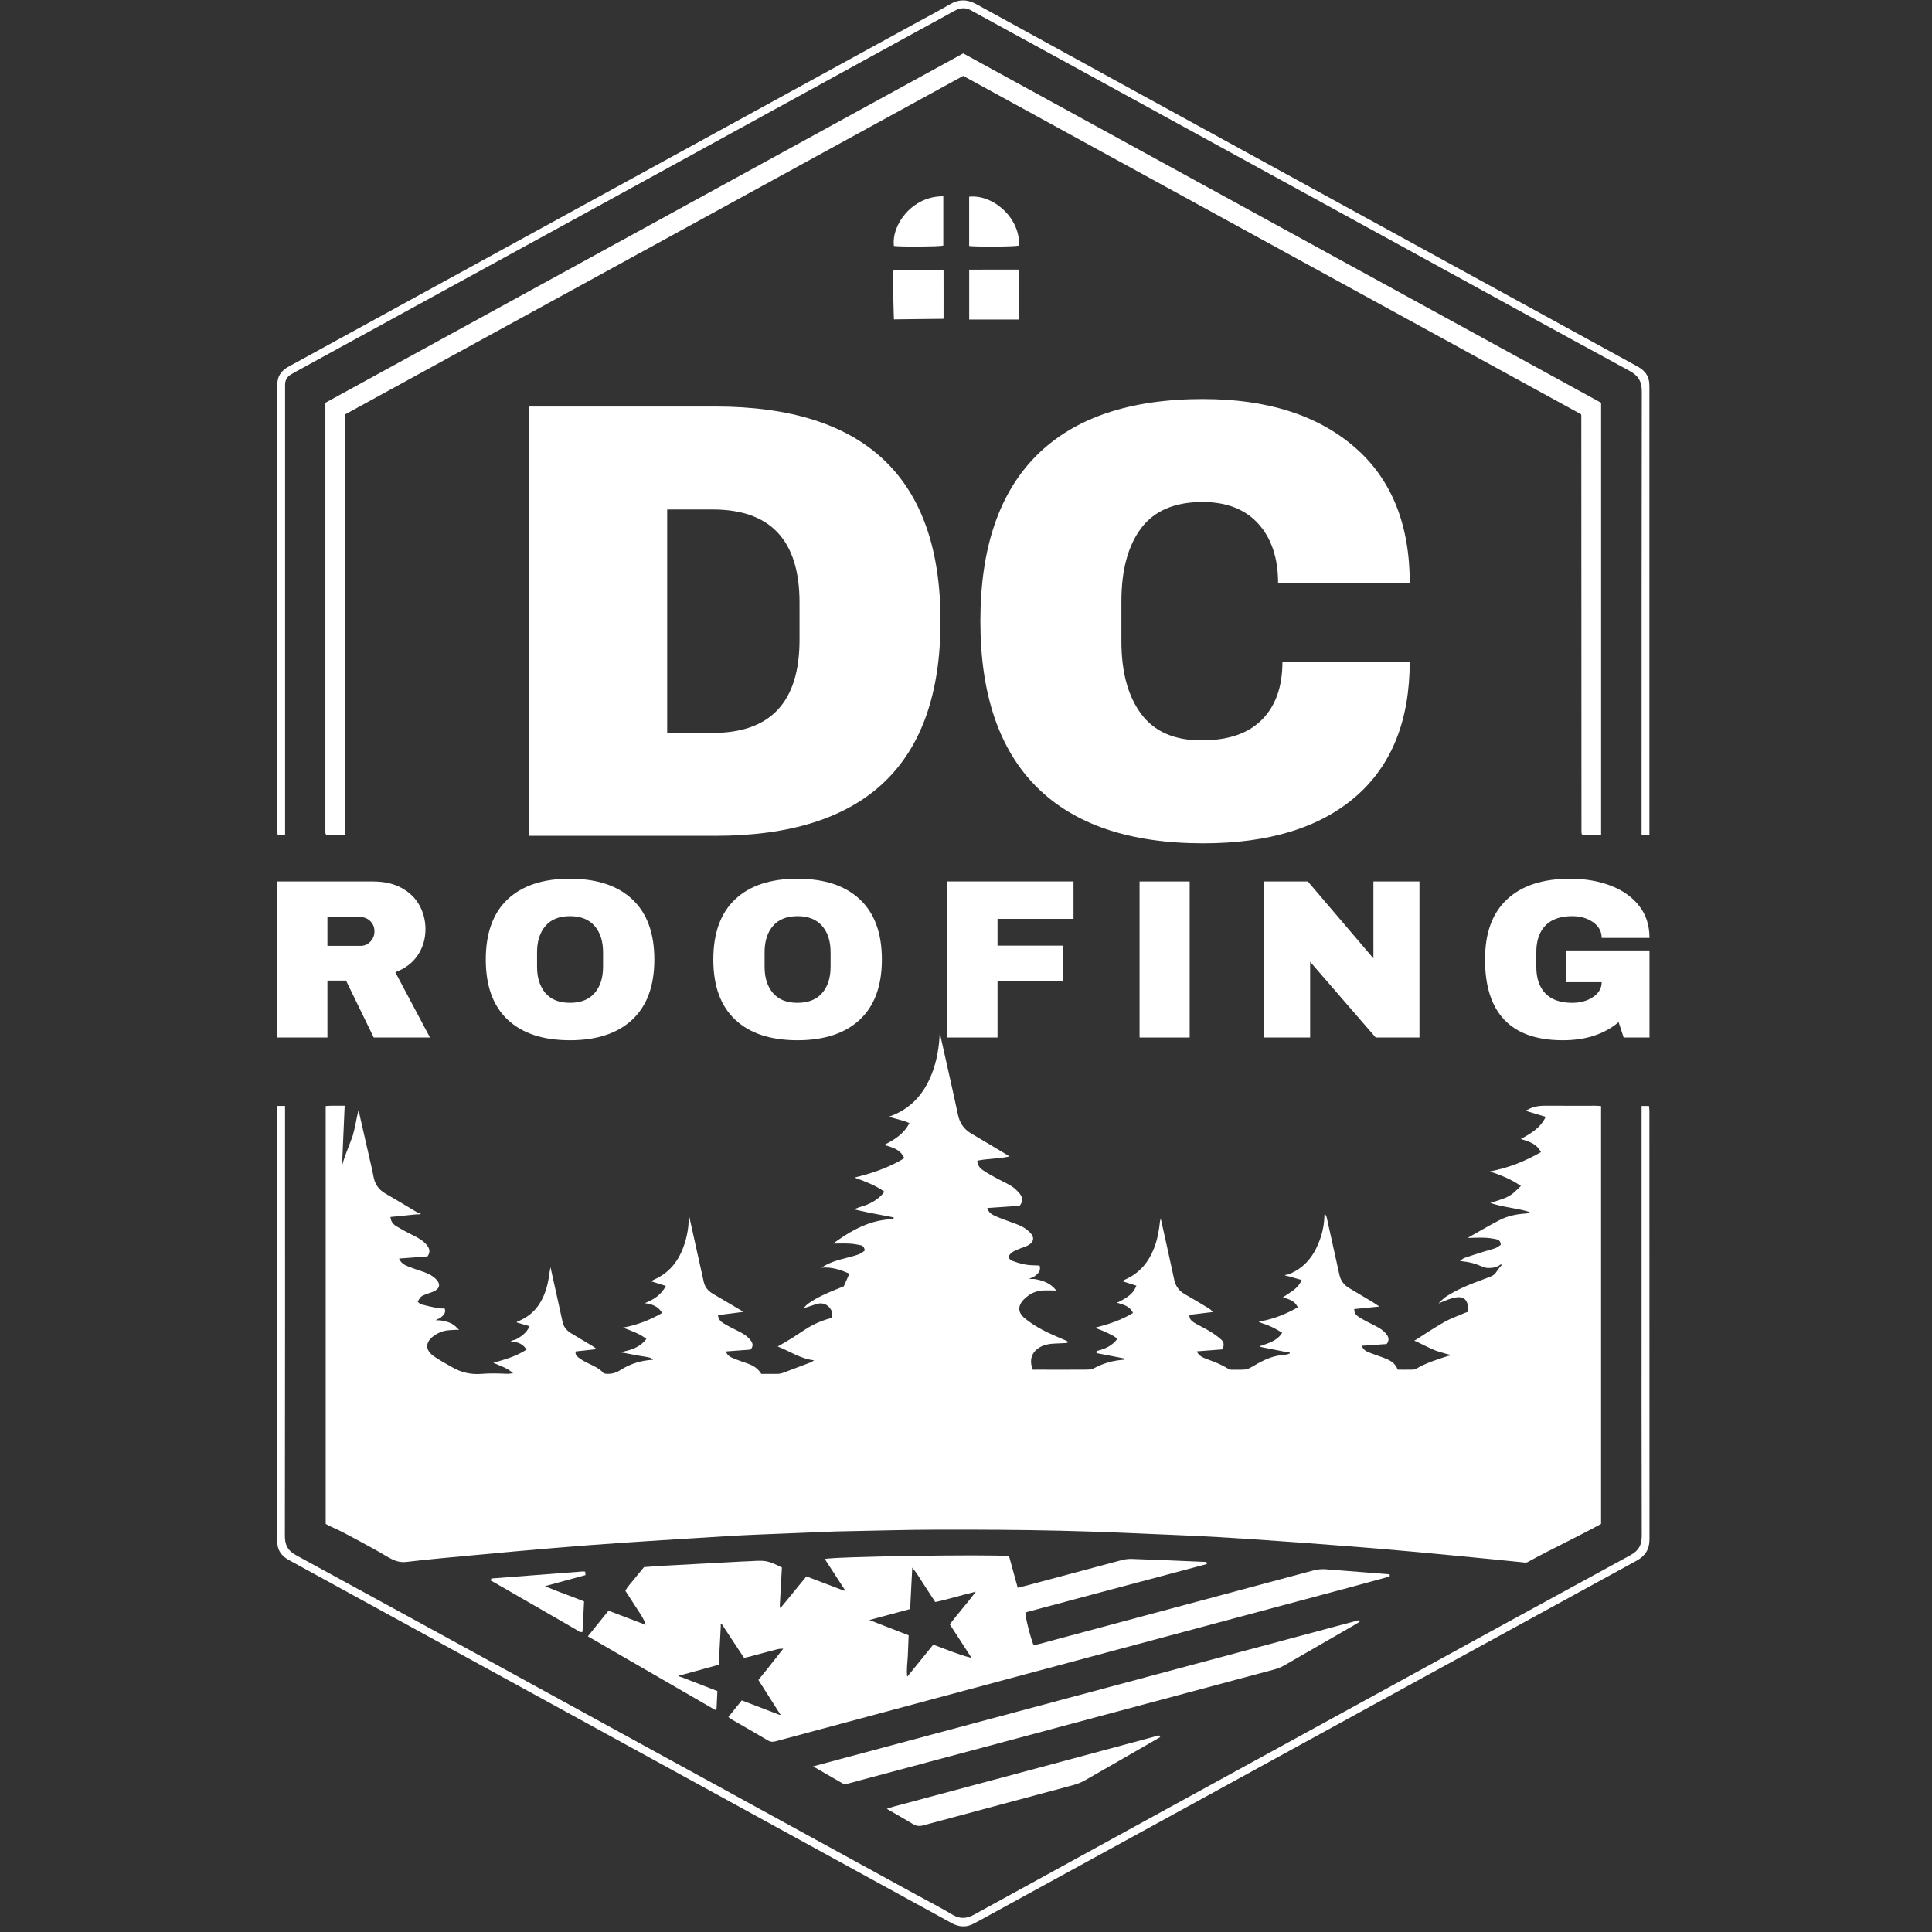 <svg xmlns="http://www.w3.org/2000/svg" xmlns:xlink="http://www.w3.org/1999/xlink" width="250" zoomAndPan="magnify" viewBox="0 0 187.5 187.5" height="250" preserveAspectRatio="xMidYMid meet" version="1.0"><rect x="0" y="0" width="187.5" height="187.5" fill="#333333" stroke="none"/><defs><clipPath id="d66af44699"><path d="M 26.914 0 L 160.059 0 L 160.059 82 L 26.914 82 Z M 26.914 0 " clip-rule="nonzero"/></clipPath><clipPath id="267a59de1b"><path d="M 26.914 107 L 160.059 107 L 160.059 187 L 26.914 187 Z M 26.914 107 " clip-rule="nonzero"/></clipPath><clipPath id="f9c05d4a1f"><path d="M 26.914 85 L 42 85 L 42 101 L 26.914 101 Z M 26.914 85 " clip-rule="nonzero"/></clipPath><clipPath id="d52df8049f"><path d="M 144 85 L 160.059 85 L 160.059 101 L 144 101 Z M 144 85 " clip-rule="nonzero"/></clipPath></defs><path fill="#ffffff" d="M 75.699 166.34 C 75.008 165.25 74.312 164.156 73.602 163.039 C 73.895 162.68 74.172 162.336 74.449 161.992 C 74.973 161.324 75.496 160.656 76.023 159.992 C 76.039 159.965 76.051 159.941 76.031 159.973 C 76.027 159.941 76.031 159.973 76.039 160 C 75.848 160.016 75.648 160.008 75.465 160.055 C 74.559 160.285 73.66 160.531 72.758 160.773 C 72.582 160.816 72.402 160.852 72.207 160.895 C 71.512 159.84 70.832 158.809 70.152 157.777 C 70.105 157.707 70.062 157.637 70.016 157.566 C 69.988 157.578 69.965 157.586 69.941 157.594 C 69.945 157.664 69.949 157.734 69.953 157.801 C 69.887 159.039 69.82 160.281 69.754 161.566 C 68.535 161.898 67.324 162.234 66.109 162.566 C 66.039 162.574 65.969 162.582 65.898 162.594 C 65.895 162.625 65.891 162.652 65.883 162.684 C 66 162.723 66.113 162.762 66.227 162.801 C 67.34 163.234 68.453 163.668 69.621 164.117 C 69.59 164.703 69.562 165.281 69.539 165.863 C 69.496 165.891 69.453 165.922 69.406 165.949 C 65.305 163.578 61.199 161.207 57.051 158.805 C 57.719 157.977 58.371 157.168 59.055 156.316 C 60.262 156.777 61.465 157.234 62.668 157.691 C 62.461 157.035 62.074 156.531 61.734 155.996 C 61.398 155.465 61.051 154.938 60.695 154.391 C 60.906 153.945 61.273 153.613 61.566 153.23 C 61.867 152.848 62.184 152.477 62.504 152.086 C 63.195 152.039 63.887 151.984 64.574 151.945 C 67.055 151.809 69.531 151.676 72.016 151.543 C 72.32 151.527 72.625 151.527 72.93 151.504 C 74.324 151.418 74.535 151.457 75.883 152.121 C 75.816 153.34 75.746 154.578 75.68 155.816 C 75.691 155.898 75.703 155.977 75.715 156.059 C 75.754 156.027 75.789 155.992 75.828 155.961 C 76.625 154.984 77.426 154.008 78.262 152.988 C 79.484 153.453 80.707 153.918 81.93 154.383 C 81.949 154.355 81.973 154.328 81.992 154.297 C 81.348 153.301 80.703 152.305 80.047 151.301 C 80.797 151.062 96.082 150.828 97.926 151.02 C 98.199 152.012 98.477 153.027 98.77 154.094 C 99.164 153.992 99.531 153.902 99.898 153.805 C 102.883 153.004 105.867 152.203 108.855 151.41 C 109.188 151.324 109.539 151.277 109.875 151.293 C 112.277 151.379 114.68 151.484 117.078 151.586 C 117.098 151.652 117.113 151.723 117.133 151.789 C 113.691 152.703 110.25 153.617 106.812 154.535 C 104.453 155.164 102.094 155.797 99.738 156.426 C 99.66 156.449 99.586 156.473 99.516 156.496 C 99.508 156.953 99.965 158.785 100.301 159.656 C 100.465 159.625 100.641 159.605 100.809 159.559 C 109.672 157.184 118.531 154.809 127.391 152.43 C 127.809 152.32 128.219 152.262 128.656 152.297 C 130.664 152.461 132.676 152.613 134.688 152.77 C 134.746 152.773 134.805 152.789 134.867 152.797 L 134.867 152.996 C 133.496 153.371 132.125 153.754 130.746 154.121 C 119.875 157.035 109.004 159.941 98.129 162.859 C 90.52 164.895 82.914 166.938 75.305 168.984 C 75.039 169.055 74.809 169.074 74.551 168.922 C 73.359 168.219 72.156 167.531 70.957 166.84 C 70.871 166.789 70.797 166.723 70.688 166.637 C 71.125 166.098 71.543 165.578 71.988 165.023 C 73.219 165.496 74.43 165.957 75.645 166.422 C 75.688 166.418 75.73 166.414 75.77 166.414 C 75.746 166.387 75.727 166.363 75.703 166.34 Z M 88.332 156.156 C 87.031 156.508 85.77 156.844 84.371 157.223 C 85.742 157.754 86.965 158.23 88.184 158.707 C 88.156 159.422 88.129 160.074 88.102 160.723 C 88.074 161.355 87.957 161.988 88.047 162.727 C 88.934 161.633 89.75 160.625 90.57 159.617 C 91.828 160.059 93.008 160.586 94.293 160.902 C 93.59 159.816 92.883 158.727 92.176 157.641 C 92.984 156.574 93.859 155.609 94.703 154.473 C 93.289 154.797 92.039 155.219 90.766 155.477 C 90.379 154.879 90.027 154.332 89.668 153.789 C 89.316 153.262 89.012 152.703 88.535 152.137 C 88.465 153.539 88.398 154.816 88.328 156.156 Z M 88.332 156.156 " fill-opacity="1" fill-rule="nonzero"/><path fill="#ffffff" d="M 93.48 7.363 C 73.473 18.32 53.48 29.27 33.465 40.234 L 33.465 81.012 L 31.664 81.012 C 31.664 81.012 31.641 80.996 31.629 80.98 C 31.617 80.965 31.605 80.945 31.602 80.93 C 31.59 80.867 31.578 80.809 31.578 80.746 C 31.578 66.883 31.578 53.016 31.578 39.09 C 52.195 27.797 72.828 16.492 93.48 5.18 C 114.121 16.484 134.754 27.789 155.387 39.09 L 155.387 81.031 C 154.781 81.066 154.18 81.039 153.605 81.047 C 153.562 81.004 153.547 80.988 153.531 80.973 C 153.52 80.961 153.504 80.945 153.5 80.926 C 153.488 80.863 153.48 80.805 153.48 80.746 C 153.473 67.266 153.469 53.789 153.465 40.309 C 153.465 40.289 153.453 40.27 153.438 40.203 C 133.477 29.27 113.488 18.32 93.48 7.363 Z M 93.48 7.363 " fill-opacity="1" fill-rule="nonzero"/><path fill="#ffffff" d="M 33.191 113.242 C 33.191 112.789 34.113 110.629 34.242 110.191 C 34.477 109.387 34.586 108.543 34.793 107.73 C 35.156 109.32 35.52 110.906 35.879 112.492 C 36.012 113.066 36.148 113.637 36.254 114.215 C 36.391 114.938 36.766 115.469 37.41 115.836 C 38.422 116.418 39.418 117.023 40.422 117.621 C 40.602 117.734 41.301 117.859 40.367 117.859 C 39.543 117.941 38.723 118.027 37.895 118.109 C 37.93 118.57 38.172 118.828 38.469 119.008 C 38.973 119.312 39.492 119.594 40.02 119.852 C 40.535 120.105 41.039 120.367 41.41 120.82 C 41.68 121.141 41.797 121.488 41.492 121.934 C 40.609 122 39.691 122.074 38.727 122.145 C 38.926 122.602 39.27 122.77 39.613 122.91 C 40.012 123.07 40.422 123.211 40.832 123.344 C 41.363 123.52 41.887 123.719 42.289 124.117 C 42.789 124.613 42.707 125.059 42.059 125.348 C 41.797 125.461 41.52 125.531 41.254 125.641 C 40.863 125.797 40.781 125.879 40.535 126.336 C 40.645 126.422 40.75 126.559 40.887 126.59 C 41.414 126.73 41.949 126.848 42.484 126.953 C 42.699 126.996 42.926 126.98 43.156 126.988 C 43.32 127.469 42.984 127.672 42.723 127.914 C 42.605 127.965 42.488 128.016 42.371 128.066 C 42.387 128.094 42.18 128.16 42.48 128.133 L 42.766 128.145 C 43.367 128.25 43.957 128.387 44.375 128.902 C 44.703 129.137 44.457 129.043 44.316 129.055 C 43.898 129.09 43.465 129.074 43.066 129.18 C 42.703 129.277 42.34 129.461 42.043 129.691 C 41.285 130.27 41.262 130.988 42.016 131.555 C 42.594 131.992 43.258 132.32 43.887 132.691 C 44.773 133.211 45.723 133.418 46.77 133.332 C 47.574 133.266 48.383 133.293 49.191 133.324 C 49.359 133.332 49.516 133.301 49.797 133.273 C 49.211 132.742 48.562 132.566 47.875 132.258 C 49.031 131.934 50.109 131.625 51.102 130.98 C 50.844 130.582 50.516 130.359 50.086 130.262 C 49.012 130.168 50 130.051 50.051 129.996 C 50.617 129.703 51.109 129.34 51.398 128.711 C 51.051 128.609 50.742 128.52 50.434 128.426 C 50.109 128.332 49.992 128.34 50.418 128.172 C 51.949 127.508 52.719 126.25 53.117 124.711 C 53.262 124.145 53.305 123.555 53.426 122.984 C 53.816 124.754 54.215 126.523 54.598 128.293 C 54.711 128.816 55.023 129.156 55.465 129.418 C 56.145 129.82 56.828 130.227 57.508 130.637 C 57.621 130.703 57.719 130.789 57.914 130.934 C 57.168 131.016 56.527 131.086 55.875 131.156 C 55.805 131.43 55.949 131.598 56.117 131.727 C 56.398 131.945 56.703 132.129 57.027 132.281 C 57.609 132.562 58.211 132.816 58.598 133.293 C 59.211 133.398 59.711 133.285 60.207 132.969 C 61.16 132.355 62.227 132.02 63.391 131.965 C 63.133 131.742 63.133 131.75 62.172 131.598 C 61.5 131.496 60.84 131.328 60.164 131.234 C 61.16 131.059 62.086 130.793 62.73 129.945 C 62.047 129.402 61.238 129.152 60.457 128.844 C 61.809 128.602 63.062 128.117 64.262 127.426 C 63.879 126.762 63.273 126.562 62.57 126.473 C 63.43 126.137 64.16 125.68 64.621 124.801 C 64.125 124.645 63.688 124.504 63.191 124.348 C 63.328 124.27 63.41 124.215 63.496 124.176 C 64.898 123.559 65.789 122.473 66.312 121.062 C 66.699 120.027 66.883 118.941 66.836 117.816 C 67.324 120.012 67.816 122.199 68.297 124.395 C 68.414 124.926 68.73 125.293 69.191 125.562 C 70.184 126.145 71.172 126.73 72.16 127.316 C 71.344 127.422 70.527 127.523 69.68 127.633 C 69.711 128.023 69.938 128.258 70.215 128.426 C 70.664 128.695 71.137 128.938 71.613 129.168 C 72.059 129.387 72.48 129.629 72.797 130.016 C 73.031 130.297 73.176 130.605 72.836 130.98 C 72.09 131.039 71.305 131.094 70.453 131.156 C 70.574 131.539 70.855 131.695 71.141 131.812 C 71.602 132.004 72.074 132.16 72.539 132.324 C 73.082 132.516 73.562 132.797 73.883 133.336 C 74.418 133.336 74.961 133.34 75.504 133.332 C 75.637 133.332 75.848 133.289 75.973 133.242 C 76.895 132.898 77.809 132.551 78.727 132.199 C 78.797 132.172 78.852 132.117 79 132.016 C 77.668 131.871 76.672 131.137 75.477 130.68 C 75.957 130.398 76.383 130.16 76.793 129.906 C 77.277 129.602 77.746 129.277 78.227 128.973 C 79.004 128.477 79.84 128.117 80.762 127.895 C 80.762 127.5 80.832 127.254 80.449 126.84 C 80.188 126.562 79.793 126.434 79.418 126.516 C 79.094 126.586 78.781 126.723 78.461 126.816 C 78.297 126.871 78.125 126.91 77.961 126.957 L 77.969 126.965 C 78.125 126.816 78.262 126.645 78.434 126.52 C 79.281 125.914 80.227 125.508 81.184 125.121 C 81.426 125.02 81.668 124.922 81.895 124.832 C 82.074 124.422 82.242 124.035 82.434 123.602 C 81.551 123.23 80.703 122.934 79.727 123.031 C 80.613 122.406 81.652 122.223 82.656 121.945 C 82.93 121.867 83.207 121.793 83.461 121.68 C 83.641 121.605 83.785 121.465 83.918 121.371 C 83.898 121.039 83.734 120.891 83.504 120.844 C 83.168 120.773 82.828 120.715 82.484 120.695 C 81.945 120.664 81.402 120.695 80.863 120.684 C 82.23 119.688 83.656 118.812 85.336 118.469 C 85.773 118.379 86.219 118.344 86.66 118.285 C 86.695 118.254 86.73 118.219 86.762 118.191 C 86.73 118.172 86.703 118.152 86.672 118.137 C 85.871 117.984 85.074 117.832 84.277 117.676 C 83.859 117.59 83.441 117.492 82.875 117.367 C 83.184 117.25 83.355 117.168 83.535 117.117 C 84.379 116.883 85.121 116.488 85.711 115.824 C 85.746 115.781 85.773 115.723 85.82 115.648 C 84.969 115.031 83.996 114.68 82.938 114.281 C 84.52 113.898 85.957 113.41 87.305 112.672 C 87.461 112.586 87.613 112.484 87.762 112.395 C 87.434 111.719 87.031 111.453 85.805 111.117 C 86.82 110.605 87.719 110.047 88.258 108.992 C 87.602 108.703 86.922 108.59 86.27 108.375 C 88.375 107.656 89.672 106.168 90.438 104.195 C 90.93 102.926 91.145 101.594 91.203 100.23 C 91.793 102.887 92.406 105.539 92.973 108.195 C 93.148 109.016 93.562 109.602 94.273 110.016 C 95.379 110.664 96.477 111.328 97.578 111.984 C 97.68 112.047 97.777 112.109 97.973 112.234 C 96.883 112.48 95.852 112.43 94.844 112.645 C 94.859 113.086 95.098 113.367 95.402 113.57 C 95.82 113.855 96.27 114.102 96.715 114.344 C 97.195 114.609 97.703 114.824 98.164 115.117 C 98.469 115.309 98.742 115.574 98.969 115.855 C 99.242 116.195 99.305 116.59 98.957 117.023 C 97.949 117.094 96.906 117.164 95.812 117.238 C 95.938 117.668 96.238 117.852 96.539 117.992 C 96.98 118.199 97.445 118.352 97.898 118.527 C 98.316 118.688 98.75 118.816 99.148 119.02 C 99.449 119.172 99.742 119.383 99.977 119.629 C 100.426 120.098 100.336 120.555 99.758 120.867 C 99.473 121.02 99.148 121.098 98.852 121.227 C 98.629 121.32 98.391 121.41 98.203 121.555 C 97.773 121.883 97.824 122.215 98.324 122.395 C 98.957 122.625 99.605 122.793 100.285 122.797 C 100.484 122.797 100.688 122.816 100.895 122.828 C 101.051 123.383 100.699 123.637 100.359 123.898 C 100.234 123.953 100.109 124.004 99.984 124.062 C 99.797 124.184 100.008 124.102 100.02 124.125 L 100.375 124.125 C 101.16 124.262 101.91 124.477 102.516 125.246 C 101.691 125.246 101.082 125.156 100.398 125.41 C 100.172 125.492 99.961 125.617 99.766 125.762 C 98.766 126.504 98.633 127.277 99.473 127.957 C 100.008 128.391 100.602 128.766 101.211 129.086 C 101.965 129.484 102.762 129.797 103.543 130.145 C 103.758 130.289 103.656 130.27 103.492 130.34 C 103.066 130.359 102.641 130.383 102.211 130.402 C 101.738 130.43 101.285 130.527 100.875 130.777 C 100.094 131.25 99.871 132.031 100.227 132.926 C 100.352 132.938 100.473 132.926 100.609 132.926 C 102.238 132.926 103.867 132.938 105.492 132.922 C 105.746 132.922 106.027 132.867 106.246 132.75 C 107.121 132.285 108.055 132.031 109.039 131.965 C 109.074 131.957 109.105 131.949 109.141 131.941 C 109.117 131.906 109.094 131.867 109.07 131.832 C 108.219 131.664 107.363 131.5 106.516 131.336 C 106.352 131.254 106.332 131.242 106.457 131.109 C 107.223 130.922 107.922 130.629 108.43 129.945 C 108.148 129.645 107.762 129.508 107.41 129.332 C 107.066 129.16 106.703 129.035 106.27 128.859 C 107.594 128.512 108.82 128.125 109.957 127.422 C 109.676 126.805 109.113 126.641 108.555 126.473 C 108.145 126.379 108.555 126.395 108.562 126.355 C 109.59 125.844 110.004 125.473 110.289 124.777 C 109.852 124.637 109.414 124.496 108.914 124.336 C 109.062 124.254 109.145 124.199 109.238 124.16 C 110.574 123.559 111.445 122.531 111.98 121.188 C 112.324 120.328 112.484 119.43 112.578 118.516 C 112.621 118.516 112.578 118.02 112.711 118.52 C 113.133 120.43 113.559 122.336 113.969 124.246 C 114.09 124.812 114.449 125.297 114.957 125.582 C 115.734 126.02 116.492 126.488 117.258 126.941 C 117.41 127.035 117.559 127.133 117.695 127.332 C 116.949 127.422 116.195 127.516 115.434 127.605 C 115.395 127.98 115.633 128.199 115.883 128.355 C 116.363 128.652 116.891 128.883 117.375 129.18 C 117.77 129.418 118.16 129.688 118.504 129.992 C 118.785 130.238 118.852 130.578 118.594 130.961 C 117.809 131.02 117.008 131.082 116.152 131.148 C 116.305 131.504 116.566 131.66 116.836 131.781 C 117.172 131.93 117.523 132.031 117.863 132.176 C 118.363 132.383 118.863 132.613 119.336 132.926 C 119.824 132.926 120.312 132.949 120.797 132.914 C 121.027 132.898 121.262 132.789 121.465 132.672 C 122.258 132.207 123.055 131.754 123.969 131.578 C 124.289 131.52 124.613 131.488 124.938 131.445 C 125.02 131.414 125.098 131.383 125.18 131.348 C 125.176 131.32 125.168 131.289 125.164 131.262 C 125.09 131.254 125.023 131.246 124.953 131.238 C 124.137 131.078 123.32 130.918 122.508 130.754 C 122.453 130.746 122.398 130.723 122.219 130.664 C 123.102 130.355 123.945 130.145 124.434 129.344 C 123.812 128.953 123.191 128.625 122.504 128.43 C 121.75 128.109 122.383 128.254 122.527 128.199 C 123.734 127.957 124.855 127.5 125.949 126.879 C 125.68 126.254 125.113 126.094 124.504 125.906 C 124.863 125.664 125.203 125.457 125.523 125.219 C 125.848 124.973 126.129 124.68 126.324 124.223 L 125.102 123.879 C 124.277 123.707 124.945 123.742 125.082 123.66 C 126.5 123.102 127.398 122.039 127.957 120.664 C 128.285 119.871 128.484 119.043 128.527 118.18 C 128.543 117.992 128.477 117.465 128.754 118.137 C 129.168 120.004 129.582 121.867 129.992 123.73 C 130.117 124.305 130.445 124.719 130.945 125.012 C 131.695 125.453 132.449 125.902 133.195 126.355 C 133.387 126.469 133.566 126.598 133.754 126.723 C 134.07 126.848 133.707 126.789 133.625 126.824 C 132.902 126.898 132.18 126.969 131.43 127.043 C 131.418 127.449 131.641 127.668 131.891 127.824 C 132.34 128.102 132.809 128.344 133.281 128.578 C 133.742 128.801 134.188 129.047 134.52 129.445 C 134.762 129.734 134.871 130.043 134.578 130.438 C 133.809 130.492 133.008 130.547 132.16 130.609 C 132.297 130.98 132.562 131.137 132.84 131.246 C 133.293 131.43 133.758 131.578 134.215 131.746 C 134.812 131.973 135.395 132.219 135.645 132.926 C 136.137 132.926 136.633 132.934 137.129 132.922 C 137.227 132.922 137.375 132.875 137.461 132.824 C 138.414 132.266 139.453 131.945 140.492 131.609 L 140.719 131.562 C 140.719 131.535 140.719 131.504 140.719 131.477 C 140.637 131.457 140.555 131.438 140.477 131.422 C 140.051 131.289 139.617 131.195 139.211 131.027 C 138.602 130.77 138.016 130.461 137.418 130.176 C 137.082 130.086 137.426 130.066 137.43 130.012 C 138.34 129.438 139.234 128.828 140.168 128.301 C 140.785 127.953 141.465 127.723 142.113 127.438 C 142.223 127.391 142.34 127.355 142.449 127.316 C 142.473 127.242 142.504 127.184 142.5 127.129 C 142.457 126.047 142.012 125.707 140.957 125.988 C 140.566 126.09 140.195 126.266 139.816 126.406 C 139.41 126.637 139.77 126.363 139.75 126.34 C 139.961 126.16 140.156 125.953 140.387 125.805 C 141.535 125.07 142.797 124.586 144.074 124.117 L 144.633 123.902 C 145.246 123.672 145.176 123.352 145.707 122.816 C 145.73 122.785 145.754 122.762 145.777 122.734 C 145.727 122.73 145.68 122.727 145.629 122.723 C 145.277 123.004 144.812 123.066 144.406 123.059 C 144 123.047 143.605 122.801 143.199 122.668 C 142.969 122.594 142.73 122.535 142.496 122.492 C 142.262 122.445 142.023 122.426 141.688 122.379 C 141.879 122.246 141.988 122.125 142.121 122.082 C 142.734 121.867 143.355 121.676 143.973 121.48 C 144.359 121.359 144.758 121.266 145.137 121.129 C 145.332 121.055 145.5 120.906 145.645 120.816 C 145.645 120.422 145.414 120.305 145.176 120.258 C 144.824 120.184 144.457 120.137 144.094 120.121 C 143.543 120.098 142.988 120.137 142.438 120.137 C 143.48 119.559 144.5 118.938 145.562 118.395 C 146.348 117.996 147.207 117.824 148.09 117.773 C 148.215 117.766 148.344 117.723 148.473 117.637 C 147.242 117.234 145.938 117.195 144.629 116.742 C 145.453 116.473 146.238 116.309 146.859 115.793 C 147.105 115.59 147.332 115.355 147.605 115.098 C 146.641 114.434 145.629 114.031 144.582 113.688 C 146.336 113.359 147.973 112.727 149.551 111.809 C 149.137 111.008 148.406 110.777 147.586 110.543 C 148.574 110.004 149.492 109.473 150.012 108.387 C 149.426 108.211 148.871 108.043 148.32 107.879 C 148.172 107.824 148.008 107.766 148.301 107.68 C 148.926 107.312 149.602 107.301 150.301 107.309 C 151.809 107.324 153.316 107.309 154.824 107.312 C 155.004 107.312 155.184 107.332 155.383 107.344 L 155.383 147.895 C 152.938 149.238 150.699 150.258 148.215 151.621 C 148.113 151.645 148.008 151.668 147.77 151.621 C 146.801 151.523 145.809 151.422 144.816 151.324 C 142.324 151.086 139.828 150.836 137.332 150.609 C 135.223 150.418 133.109 150.234 131 150.074 C 127.891 149.832 124.781 149.598 121.672 149.391 C 119.355 149.234 117.035 149.098 114.715 149 C 110.785 148.828 106.852 148.648 102.922 148.555 C 98.949 148.465 94.969 148.445 90.996 148.453 C 87.797 148.461 84.594 148.562 81.398 148.621 C 81.273 148.621 81.152 148.625 81.031 148.629 C 78.488 148.73 75.941 148.828 73.395 148.938 C 72.441 148.977 71.48 149.027 70.523 149.086 C 67.332 149.281 64.137 149.473 60.945 149.691 C 58.566 149.852 56.191 150.027 53.812 150.227 C 51.277 150.438 48.738 150.676 46.203 150.91 C 43.953 151.121 41.699 151.316 39.453 151.582 C 38.367 151.711 37.734 151.125 36.551 150.477 C 35.312 149.793 34.566 149.383 33.227 148.68 C 32.598 148.352 32.125 148.195 31.609 147.898 L 31.609 107.34 C 31.797 107.328 31.957 107.312 32.117 107.312 C 32.543 107.309 32.965 107.312 33.449 107.312 " fill-opacity="1" fill-rule="nonzero"/><g clip-path="url(#d66af44699)"><path fill="#ffffff" d="M 27.664 81.023 C 27.406 81.031 27.211 81.043 26.941 81.055 C 26.934 80.812 26.914 80.598 26.914 80.379 C 26.914 77.688 26.914 74.996 26.914 72.305 C 26.914 60.848 26.914 49.391 26.914 37.93 C 26.914 37.707 26.914 37.48 26.918 37.258 C 26.926 36.566 27.25 36.055 27.824 35.691 C 28.047 35.551 28.285 35.434 28.516 35.305 C 38.273 29.961 48.023 24.617 57.781 19.273 C 68.125 13.609 78.469 7.938 88.816 2.273 C 89.941 1.656 91.078 1.066 92.188 0.418 C 93.07 -0.098 93.891 -0.074 94.781 0.418 C 105.191 6.137 115.605 11.84 126.023 17.547 C 136.902 23.508 147.785 29.461 158.664 35.426 C 158.93 35.57 159.199 35.719 159.43 35.918 C 159.816 36.246 160.027 36.688 160.062 37.199 C 160.078 37.422 160.074 37.648 160.074 37.871 C 160.074 52.023 160.074 66.172 160.074 80.324 L 160.074 81.016 L 159.316 81.016 L 159.316 80.277 C 159.316 66.188 159.312 52.102 159.336 38.008 C 159.336 37.023 159.008 36.461 158.137 35.988 C 150.832 32.023 143.551 28.016 136.262 24.02 C 125.953 18.375 115.648 12.727 105.34 7.078 C 101.746 5.113 98.156 3.145 94.562 1.184 C 94.492 1.145 94.418 1.109 94.348 1.066 C 93.773 0.703 93.211 0.719 92.621 1.059 C 91.574 1.648 90.512 2.211 89.457 2.789 C 79.152 8.438 68.848 14.094 58.539 19.742 C 48.57 25.203 38.598 30.66 28.629 36.117 C 28.504 36.188 28.379 36.254 28.258 36.328 C 27.879 36.555 27.668 36.879 27.668 37.328 C 27.668 37.555 27.668 37.777 27.668 38.004 C 27.668 52.094 27.668 66.18 27.668 80.27 C 27.668 80.512 27.668 80.75 27.668 81.02 Z M 27.664 81.023 " fill-opacity="1" fill-rule="nonzero"/></g><g clip-path="url(#267a59de1b)"><path fill="#ffffff" d="M 26.914 107.332 L 27.664 107.332 C 27.664 107.602 27.664 107.844 27.664 108.082 C 27.664 121.742 27.672 135.406 27.648 149.066 C 27.648 149.988 27.957 150.508 28.758 150.945 C 38.402 156.199 48.027 161.48 57.66 166.758 C 68.059 172.453 78.453 178.148 88.852 183.844 C 90.051 184.5 91.27 185.121 92.438 185.82 C 93.18 186.266 93.812 186.211 94.551 185.805 C 107.227 178.844 119.914 171.898 132.602 164.949 C 141.141 160.27 149.676 155.586 158.23 150.93 C 159.039 150.488 159.336 149.945 159.332 149.039 C 159.305 140.82 159.316 132.602 159.316 124.383 L 159.316 107.336 L 160.035 107.336 C 160.047 107.488 160.074 107.645 160.074 107.801 C 160.074 121.664 160.074 135.531 160.082 149.398 C 160.082 150.359 159.672 151 158.836 151.461 C 151.078 155.699 143.324 159.945 135.57 164.195 C 127.602 168.559 119.637 172.93 111.668 177.297 C 106.059 180.371 100.445 183.441 94.832 186.512 C 94.566 186.656 94.289 186.809 94 186.887 C 93.398 187.047 92.836 186.906 92.297 186.605 C 91.141 185.961 89.977 185.332 88.812 184.695 C 78.734 179.172 68.66 173.648 58.586 168.133 C 48.488 162.602 38.391 157.074 28.297 151.543 C 28.082 151.426 27.863 151.312 27.672 151.164 C 27.199 150.797 26.914 150.32 26.922 149.699 C 26.922 149.539 26.922 149.375 26.922 149.211 C 26.922 135.488 26.922 121.766 26.922 108.043 C 26.922 107.82 26.922 107.602 26.922 107.332 Z M 26.914 107.332 " fill-opacity="1" fill-rule="nonzero"/></g><path fill="#ffffff" d="M 131.957 157.387 C 131.809 157.48 131.664 157.578 131.512 157.664 C 129.219 158.988 126.926 160.316 124.629 161.633 C 124.336 161.801 124.004 161.934 123.676 162.02 C 115.086 164.328 106.496 166.625 97.902 168.922 C 92.633 170.332 87.363 171.742 82.098 173.148 C 82.059 173.16 82.016 173.16 81.934 173.172 C 80.98 172.621 79.996 172.055 78.906 171.426 C 96.656 166.672 114.273 161.953 131.895 157.234 C 131.918 157.285 131.938 157.336 131.961 157.387 Z M 131.957 157.387 " fill-opacity="1" fill-rule="nonzero"/><path fill="#ffffff" d="M 112.598 168.586 C 110.18 169.977 107.766 171.375 105.34 172.758 C 104.973 172.965 104.57 173.133 104.164 173.242 C 99.312 174.547 94.453 175.84 89.602 177.152 C 89.211 177.258 88.91 177.219 88.57 177.008 C 87.773 176.52 86.957 176.07 86.059 175.547 C 86.336 175.457 86.52 175.383 86.707 175.336 C 91.797 173.969 96.891 172.609 101.984 171.246 C 105.48 170.309 108.98 169.363 112.477 168.422 C 112.516 168.477 112.559 168.531 112.598 168.586 Z M 112.598 168.586 " fill-opacity="1" fill-rule="nonzero"/><path fill="#ffffff" d="M 98.891 31.012 L 94.059 31.012 L 94.059 26.172 C 95.66 26.156 97.254 26.168 98.891 26.164 Z M 98.891 31.012 " fill-opacity="1" fill-rule="nonzero"/><path fill="#ffffff" d="M 86.707 26.195 L 91.57 26.195 C 91.578 27.793 91.57 29.371 91.57 30.941 C 91.086 30.938 87.68 30.988 86.754 30.996 C 86.754 30.996 86.621 27.293 86.711 26.191 Z M 86.707 26.195 " fill-opacity="1" fill-rule="nonzero"/><path fill="#ffffff" d="M 47.68 153.191 C 50.645 152.965 53.605 152.734 56.566 152.508 C 56.625 152.504 56.684 152.52 56.793 152.527 C 56.801 152.617 56.809 152.707 56.82 152.863 C 55.551 153.211 54.289 153.555 52.887 153.938 C 54.191 154.5 55.422 154.898 56.684 155.418 C 56.633 156.391 56.582 157.379 56.531 158.371 C 56.262 158.465 56.102 158.262 55.922 158.16 C 53.262 156.633 50.602 155.094 47.941 153.559 C 47.836 153.496 47.727 153.445 47.621 153.387 C 47.641 153.32 47.664 153.254 47.684 153.191 Z M 47.68 153.191 " fill-opacity="1" fill-rule="nonzero"/><path fill="#ffffff" d="M 94.055 23.875 L 94.055 19.09 C 96.422 18.852 99.012 21.176 98.902 23.832 C 98.488 23.941 95.016 23.977 94.055 23.875 Z M 94.055 23.875 " fill-opacity="1" fill-rule="nonzero"/><path fill="#ffffff" d="M 91.547 19.051 L 91.547 23.836 C 91.113 23.941 87.523 23.969 86.754 23.871 C 86.5 21.832 88.516 19.02 91.547 19.051 Z M 91.547 19.051 " fill-opacity="1" fill-rule="nonzero"/><g clip-path="url(#f9c05d4a1f)"><path fill="#ffffff" d="M 41.289 90.191 C 41.289 91.117 41.043 91.953 40.543 92.703 C 40.043 93.449 39.316 94 38.363 94.352 L 41.73 100.691 L 36.27 100.691 L 33.582 95.164 L 31.777 95.164 L 31.777 100.691 L 26.914 100.691 L 26.914 85.547 L 36.184 85.547 C 37.27 85.547 38.199 85.754 38.969 86.172 C 39.742 86.594 40.32 87.156 40.711 87.871 C 41.098 88.582 41.293 89.355 41.293 90.191 Z M 36.34 90.387 C 36.34 89.992 36.207 89.66 35.938 89.398 C 35.676 89.137 35.352 89.004 34.973 89.004 L 31.777 89.004 L 31.777 91.797 L 34.973 91.797 C 35.352 91.797 35.676 91.664 35.938 91.391 C 36.203 91.121 36.34 90.785 36.34 90.387 Z M 36.34 90.387 " fill-opacity="1" fill-rule="nonzero"/></g><path fill="#ffffff" d="M 55.312 85.281 C 57.926 85.281 59.945 85.949 61.367 87.285 C 62.789 88.617 63.504 90.566 63.504 93.121 C 63.504 95.676 62.789 97.617 61.367 98.953 C 59.941 100.285 57.926 100.957 55.312 100.957 C 52.699 100.957 50.688 100.293 49.27 98.961 C 47.852 97.633 47.145 95.684 47.145 93.121 C 47.145 90.555 47.855 88.602 49.27 87.273 C 50.684 85.945 52.699 85.277 55.312 85.277 Z M 55.312 88.914 C 54.273 88.914 53.48 89.23 52.938 89.859 C 52.395 90.492 52.121 91.344 52.121 92.414 L 52.121 93.824 C 52.121 94.895 52.395 95.746 52.938 96.379 C 53.48 97.008 54.27 97.324 55.312 97.324 C 56.355 97.324 57.152 97.008 57.703 96.379 C 58.254 95.746 58.527 94.891 58.527 93.824 L 58.527 92.414 C 58.527 91.344 58.254 90.492 57.703 89.859 C 57.152 89.23 56.359 88.914 55.312 88.914 Z M 55.312 88.914 " fill-opacity="1" fill-rule="nonzero"/><path fill="#ffffff" d="M 77.395 85.281 C 80.008 85.281 82.027 85.949 83.449 87.285 C 84.871 88.617 85.586 90.566 85.586 93.121 C 85.586 95.676 84.871 97.617 83.449 98.953 C 82.023 100.285 80.008 100.957 77.395 100.957 C 74.781 100.957 72.77 100.293 71.352 98.961 C 69.934 97.633 69.227 95.684 69.227 93.121 C 69.227 90.555 69.938 88.602 71.352 87.273 C 72.766 85.945 74.781 85.277 77.395 85.277 Z M 77.395 88.914 C 76.355 88.914 75.562 89.23 75.02 89.859 C 74.477 90.492 74.203 91.344 74.203 92.414 L 74.203 93.824 C 74.203 94.895 74.477 95.746 75.02 96.379 C 75.562 97.008 76.352 97.324 77.395 97.324 C 78.438 97.324 79.234 97.008 79.785 96.379 C 80.336 95.746 80.609 94.891 80.609 93.824 L 80.609 92.414 C 80.609 91.344 80.336 90.492 79.785 89.859 C 79.234 89.23 78.441 88.914 77.395 88.914 Z M 77.395 88.914 " fill-opacity="1" fill-rule="nonzero"/><path fill="#ffffff" d="M 91.945 85.543 L 104.184 85.543 L 104.184 89.176 L 96.809 89.176 L 96.809 91.773 L 103.148 91.773 L 103.148 95.25 L 96.809 95.25 L 96.809 100.691 L 91.945 100.691 Z M 91.945 85.543 " fill-opacity="1" fill-rule="nonzero"/><path fill="#ffffff" d="M 110.594 85.547 L 115.457 85.547 L 115.457 100.691 L 110.594 100.691 Z M 110.594 85.547 " fill-opacity="1" fill-rule="nonzero"/><path fill="#ffffff" d="M 133.512 100.691 L 127.148 93.34 L 127.148 100.691 L 122.68 100.691 L 122.68 85.547 L 126.926 85.547 L 133.289 93.012 L 133.289 85.547 L 137.758 85.547 L 137.758 100.691 Z M 133.512 100.691 " fill-opacity="1" fill-rule="nonzero"/><g clip-path="url(#d52df8049f)"><path fill="#ffffff" d="M 152.379 85.281 C 153.832 85.281 155.137 85.504 156.293 85.945 C 157.453 86.383 158.375 87.031 159.059 87.891 C 159.742 88.75 160.082 89.793 160.082 91.027 L 155.441 91.027 C 155.441 90.395 155.16 89.887 154.602 89.496 C 154.047 89.109 153.371 88.914 152.578 88.914 C 151.43 88.914 150.566 89.219 149.977 89.828 C 149.391 90.434 149.098 91.297 149.098 92.41 L 149.098 93.82 C 149.098 94.938 149.391 95.801 149.977 96.41 C 150.566 97.02 151.43 97.324 152.578 97.324 C 153.371 97.324 154.047 97.137 154.602 96.762 C 155.16 96.387 155.441 95.902 155.441 95.32 L 152.004 95.32 L 152.004 92.238 L 160.082 92.238 L 160.082 100.691 L 157.574 100.691 L 157.086 99.195 C 155.707 100.367 153.902 100.957 151.672 100.957 C 149.16 100.957 147.273 100.301 146.012 98.988 C 144.75 97.672 144.121 95.719 144.121 93.121 C 144.121 90.527 144.836 88.605 146.266 87.273 C 147.695 85.945 149.734 85.281 152.375 85.281 Z M 152.379 85.281 " fill-opacity="1" fill-rule="nonzero"/></g><path fill="#ffffff" d="M 69.414 39.453 C 83.988 39.453 91.277 46.398 91.277 60.285 C 91.277 74.172 83.988 81.117 69.414 81.117 L 51.367 81.117 L 51.367 39.453 Z M 64.75 71.129 L 69.172 71.129 C 74.785 71.129 77.594 68.121 77.594 62.102 L 77.594 58.469 C 77.594 52.453 74.785 49.445 69.172 49.445 L 64.75 49.445 Z M 64.75 71.129 " fill-opacity="1" fill-rule="nonzero"/><path fill="#ffffff" d="M 116.77 38.73 C 122.949 38.73 127.832 40.273 131.426 43.363 C 135.02 46.449 136.816 50.859 136.816 56.59 L 124.039 56.59 C 124.039 54.172 123.402 52.254 122.129 50.84 C 120.855 49.426 119.047 48.719 116.707 48.719 C 114.004 48.719 112.016 49.566 110.742 51.266 C 109.473 52.961 108.832 55.324 108.832 58.352 L 108.832 62.227 C 108.832 65.211 109.469 67.562 110.742 69.277 C 112.016 70.996 113.965 71.852 116.59 71.852 C 119.211 71.852 121.129 71.188 122.461 69.855 C 123.793 68.523 124.461 66.645 124.461 64.219 L 136.812 64.219 C 136.812 69.914 135.066 74.277 131.574 77.305 C 128.082 80.332 123.145 81.844 116.766 81.844 C 109.66 81.844 104.281 80.027 100.625 76.395 C 96.973 72.758 95.145 67.391 95.145 60.281 C 95.145 53.176 96.973 47.812 100.625 44.176 C 104.281 40.543 109.66 38.727 116.766 38.727 Z M 116.77 38.73 " fill-opacity="1" fill-rule="nonzero"/></svg>